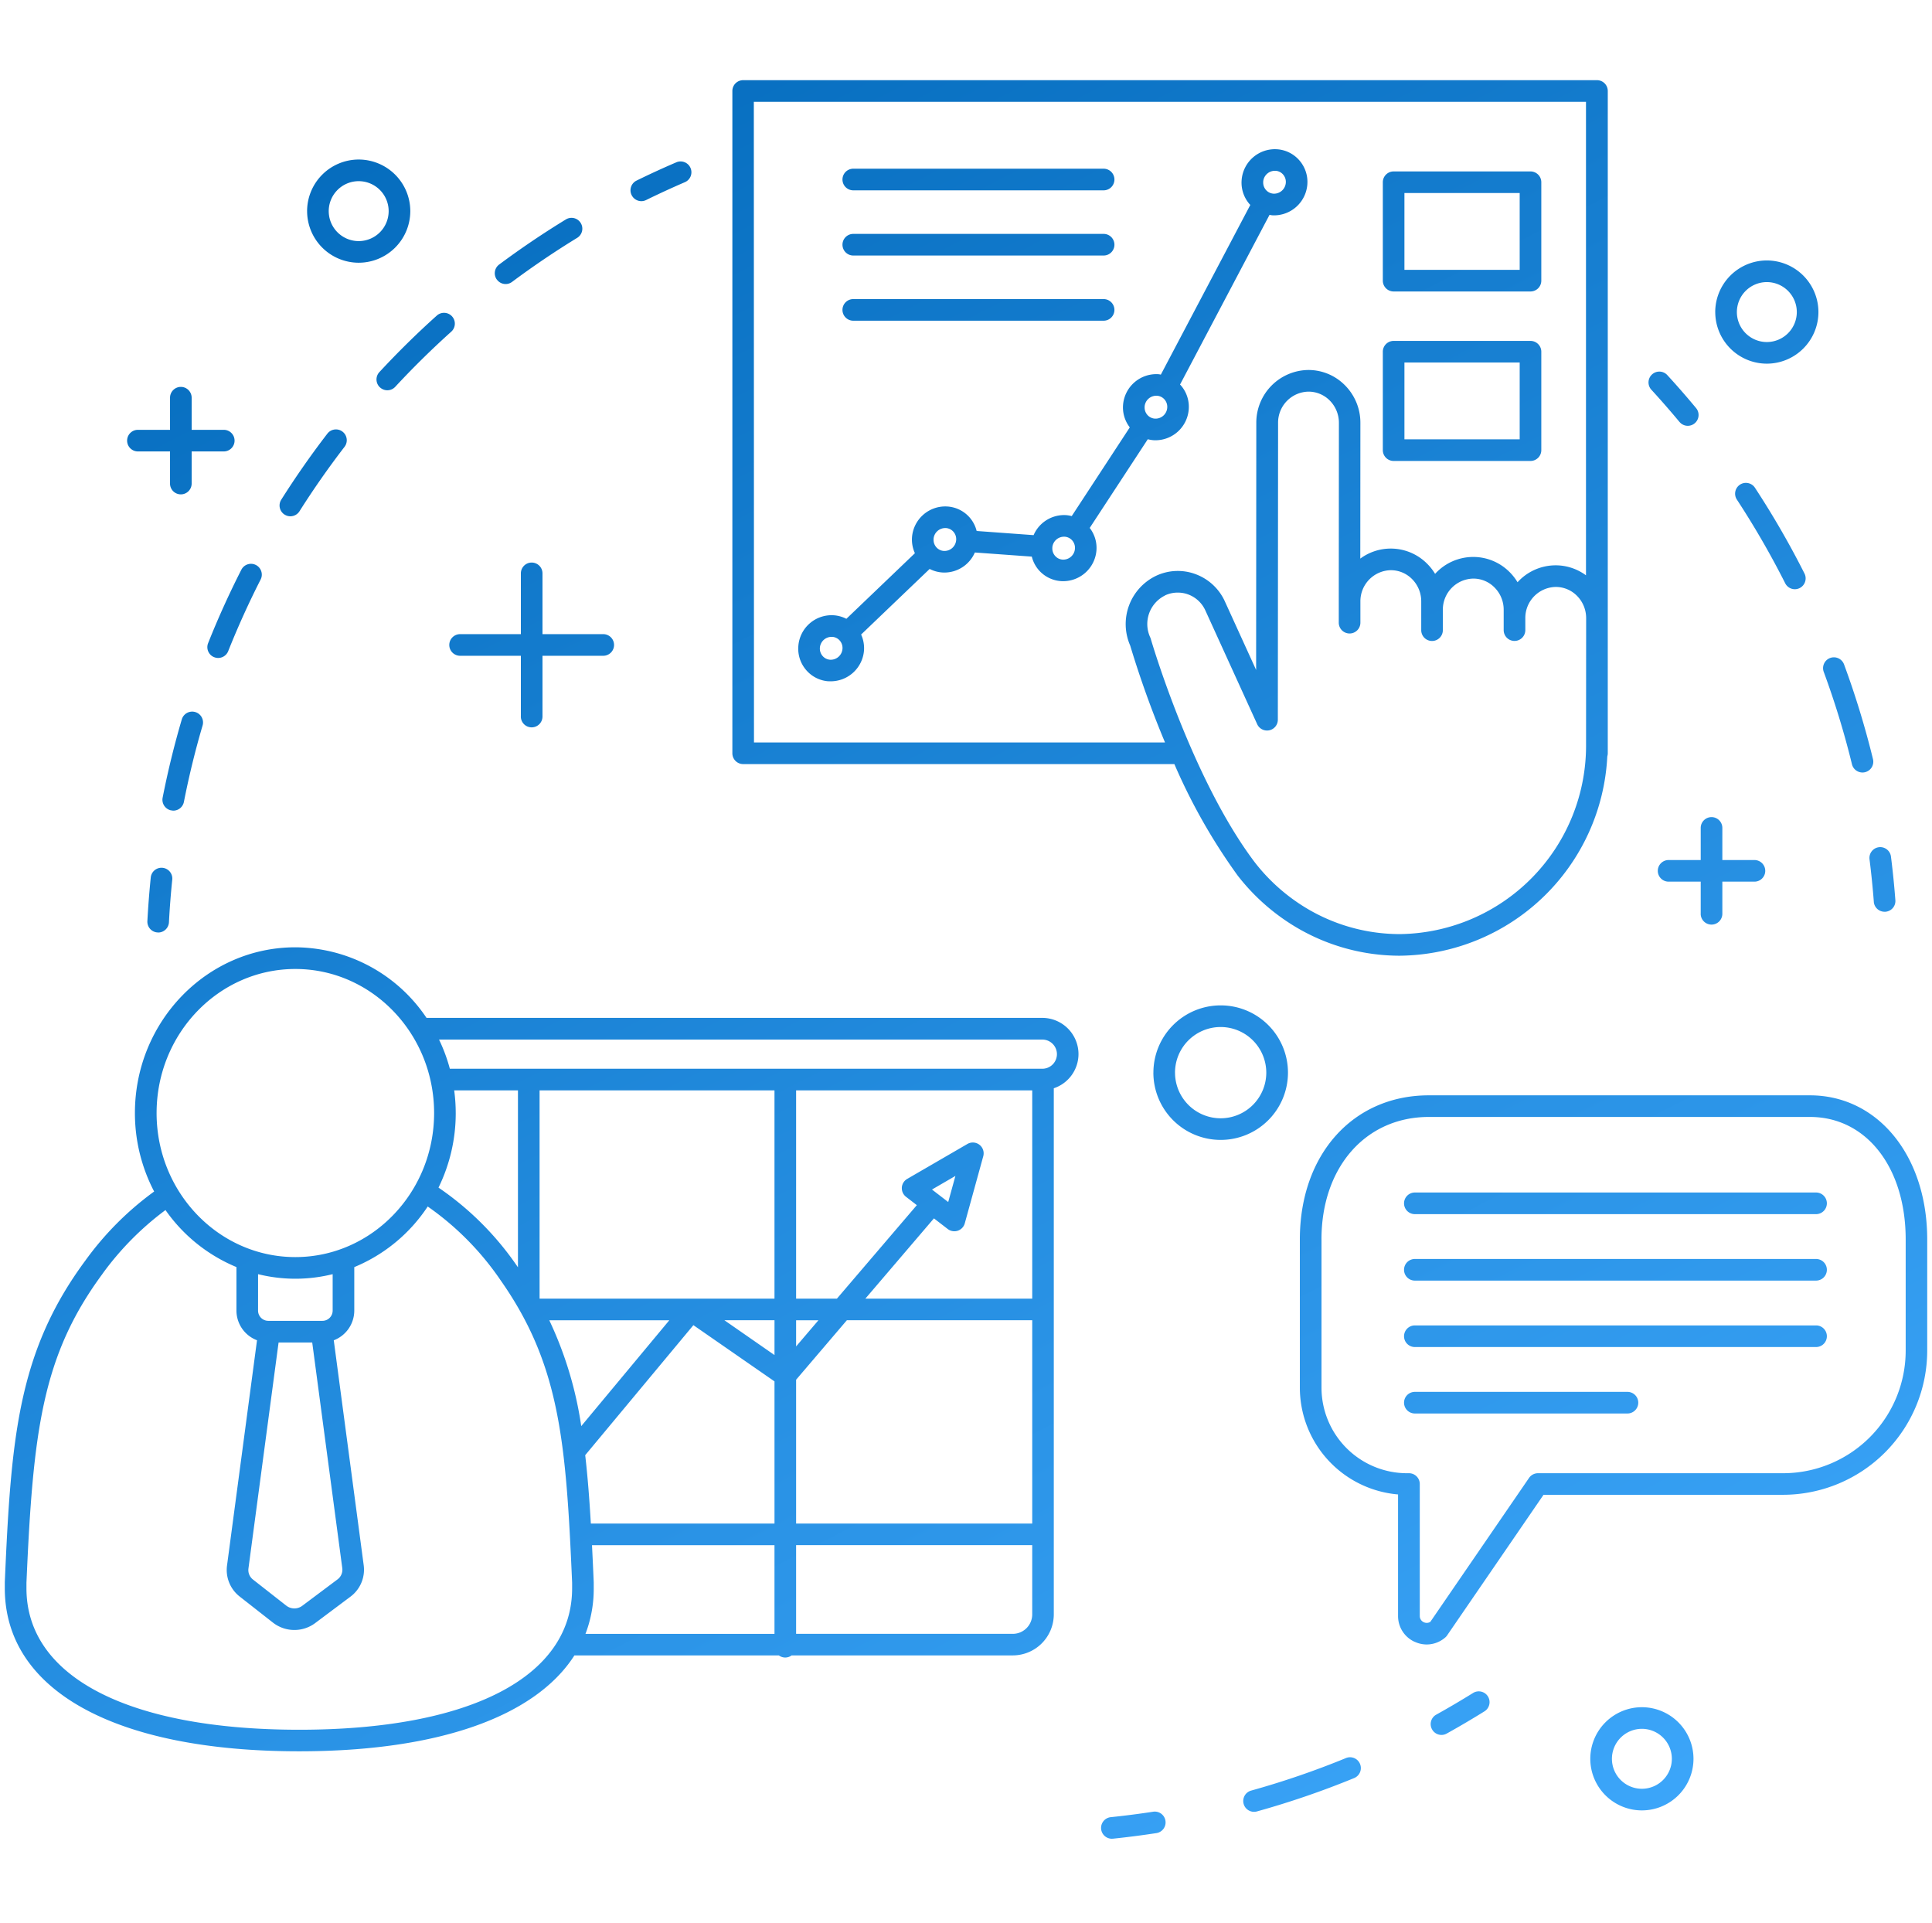 <svg xmlns="http://www.w3.org/2000/svg" xmlns:xlink="http://www.w3.org/1999/xlink" width="201" height="200" viewBox="0 0 201 200">
  <defs>
    <linearGradient id="linear-gradient" x1="0.784" y1="0.949" x2="0" gradientUnits="objectBoundingBox">
      <stop offset="0" stop-color="#41abff"/>
      <stop offset="1" stop-color="#0067b8"/>
    </linearGradient>
  </defs>
  <g id="information-pic01" transform="translate(-143.5 -1068)">
    <rect id="Rectangle_255" data-name="Rectangle 255" width="200" height="200" transform="translate(144 1068)" fill="none"/>
    <path id="Union_11" data-name="Union 11" d="M-6937.941-6095.072a1.126,1.126,0,0,1,1-1.235c1.474-.152,2.958-.343,4.409-.566a1.123,1.123,0,0,1,1.283.94,1.125,1.125,0,0,1-.94,1.283c-1.488.23-3.009.424-4.52.582-.039,0-.078.005-.117.005A1.125,1.125,0,0,1-6937.941-6095.072Zm14.826-2.614a1.126,1.126,0,0,1,.782-1.386,88.394,88.394,0,0,0,9.86-3.382,1.122,1.122,0,0,1,1.467.612,1.125,1.125,0,0,1-.613,1.469,90.871,90.871,0,0,1-10.111,3.469,1.124,1.124,0,0,1-.3.042A1.127,1.127,0,0,1-6923.115-6097.686Zm36.065-4.691a5.372,5.372,0,0,1,5.366-5.368,5.374,5.374,0,0,1,5.37,5.368,5.373,5.373,0,0,1-5.37,5.366A5.371,5.371,0,0,1-6887.05-6102.377Zm2.25,0a3.12,3.12,0,0,0,3.117,3.117,3.122,3.122,0,0,0,3.118-3.117,3.123,3.123,0,0,0-3.118-3.119A3.122,3.122,0,0,0-6884.8-6102.377ZM-7052-6120.12v-.595c0-.016,0-.034,0-.049.649-14.985,1.355-23.924,8.35-33.4a32.059,32.059,0,0,1,7.187-7.225,17.583,17.583,0,0,1-2-8.169c0-9.5,7.485-17.234,16.684-17.234a16.53,16.53,0,0,1,13.653,7.341h64.062a3.773,3.773,0,0,1,3.768,3.768,3.759,3.759,0,0,1-2.57,3.554v54.726a4.275,4.275,0,0,1-4.271,4.269h-23.006a1.109,1.109,0,0,1-.664.221,1.108,1.108,0,0,1-.662-.221h-21.27c-4.062,6.352-14.137,9.975-28.632,9.975C-7040.548-6103.156-7052-6109.5-7052-6120.12Zm10.161-32.7c-6.267,8.49-7.225,16.313-7.909,32.133v.572c0,9.214,10.61,14.714,28.384,14.714s28.386-5.5,28.386-14.714v-.593c-.634-14.6-1.253-22.648-7.453-31.466a29.776,29.776,0,0,0-7.571-7.656,16.888,16.888,0,0,1-7.64,6.306V-6149a3.313,3.313,0,0,1-2.134,3.088l3.115,23.4a3.5,3.5,0,0,1-1.37,3.262l-3.676,2.752a3.607,3.607,0,0,1-2.168.72,3.613,3.613,0,0,1-2.23-.768l-3.467-2.717a3.507,3.507,0,0,1-1.31-3.216l3.121-23.437a3.307,3.307,0,0,1-2.14-3.088v-4.525a16.885,16.885,0,0,1-7.382-5.931A30.642,30.642,0,0,0-7041.84-6152.825Zm72.164,37.444h22.544a2.024,2.024,0,0,0,2.021-2.02v-7.205h-24.565Zm-21.055-5.38v.641a13.078,13.078,0,0,1-.858,4.74h19.663v-9.225h-18.985C-6990.848-6123.368-6990.788-6122.1-6990.731-6120.761Zm-35.922-1.419a1.252,1.252,0,0,0,.467,1.147l3.467,2.717a1.37,1.37,0,0,0,1.662.019l3.676-2.753a1.254,1.254,0,0,0,.49-1.163l-3.127-23.475h-3.5Zm56.978-19.636v14.962h24.565V-6148h-19.284Zm-21.935,7.84s-.005,0-.007.007c.253,2.2.437,4.552.586,7.115h19.107v-14.789l-8.438-5.849Zm-.419-3.014,9.159-11.007h-12.483A38.943,38.943,0,0,1-6992.03-6136.99Zm20.105-7.391V-6148h-5.216Zm2.249-.9,2.32-2.717h-2.32Zm-55.978-3.724a1.064,1.064,0,0,0,1.062,1.063h5.637a1.064,1.064,0,0,0,1.062-1.063v-3.791a16.134,16.134,0,0,1-3.881.474,16.133,16.133,0,0,1-3.879-.474Zm63.181-1.243h17.362v-21.667h-24.565v21.667h4.244l8.315-9.727-1.122-.866a1.124,1.124,0,0,1-.439-.89c0-.025,0-.049,0-.074a1.122,1.122,0,0,1,.558-.9l6.265-3.634a1.125,1.125,0,0,1,1.251.082,1.122,1.122,0,0,1,.438.89,1.166,1.166,0,0,1-.039.3l-1.924,6.983a1.129,1.129,0,0,1-.728.768,1.121,1.121,0,0,1-.357.057,1.122,1.122,0,0,1-.687-.233l-1.437-1.108Zm-33.892,0h24.439v-21.667h-24.439Zm-8.724-19.309a17.567,17.567,0,0,1-1.793,7.757,31.21,31.21,0,0,1,8.267,8.292v-18.408h-6.635A17.569,17.569,0,0,1-7005.088-6169.555Zm-31.121,0c0,8.263,6.476,14.985,14.435,14.985s14.437-6.722,14.437-14.985-6.476-14.985-14.437-14.985S-7036.208-6177.816-7036.208-6169.555Zm80.67,7.957,1.688,1.3.749-2.715Zm-50.16-12.565h61.639a1.519,1.519,0,0,0,1.519-1.517,1.519,1.519,0,0,0-1.519-1.517h-62.765A17.36,17.36,0,0,1-7005.7-6174.163Zm102.184,68.718a1.123,1.123,0,0,1,.436-1.529c1.287-.715,2.577-1.475,3.83-2.253a1.123,1.123,0,0,1,1.548.359,1.126,1.126,0,0,1-.361,1.55c-1.285.8-2.605,1.577-3.924,2.31a1.107,1.107,0,0,1-.545.144A1.12,1.12,0,0,1-6903.515-6105.445Zm-1.8-9.1a2.937,2.937,0,0,1-1.736-2.7v-12.635a11.16,11.16,0,0,1-10.217-11.107V-6156.4c0-8.83,5.519-14.994,13.419-14.994h39.644c7.072,0,12.206,6.3,12.206,14.994v11.565a15.012,15.012,0,0,1-14.994,14.994h-24.923l-10.031,14.626a1.088,1.088,0,0,1-.191.214,2.945,2.945,0,0,1-1.935.731A2.978,2.978,0,0,1-6905.316-6114.549Zm-9.7-41.856v15.413a8.9,8.9,0,0,0,8.9,8.9h.2a1.125,1.125,0,0,1,1.124,1.125v13.721a.7.7,0,0,0,.421.655.7.7,0,0,0,.678-.042l10.267-14.969a1.127,1.127,0,0,1,.929-.49h25.514a12.758,12.758,0,0,0,12.743-12.743V-6156.4c0-7.5-4.094-12.745-9.955-12.745h-39.644C-6910.426-6169.149-6915.018-6163.909-6915.018-6156.4Zm9.711,18.1a1.125,1.125,0,0,1-1.124-1.125,1.123,1.123,0,0,1,1.124-1.124h22.119a1.124,1.124,0,0,1,1.125,1.124,1.126,1.126,0,0,1-1.125,1.125Zm0-6.913a1.124,1.124,0,0,1-1.124-1.124,1.124,1.124,0,0,1,1.124-1.125h41.741a1.123,1.123,0,0,1,1.124,1.125,1.123,1.123,0,0,1-1.124,1.124Zm0-6.911a1.124,1.124,0,0,1-1.124-1.125,1.123,1.123,0,0,1,1.124-1.124h41.741a1.123,1.123,0,0,1,1.124,1.124,1.124,1.124,0,0,1-1.124,1.125Zm0-6.913a1.123,1.123,0,0,1-1.124-1.124,1.125,1.125,0,0,1,1.124-1.126h41.741a1.125,1.125,0,0,1,1.124,1.126,1.123,1.123,0,0,1-1.124,1.124Zm-27.2-14.716a7,7,0,0,1,7-7,7,7,0,0,1,7,7,7,7,0,0,1-7,6.994A7,7,0,0,1-6932.506-6173.758Zm2.25,0a4.751,4.751,0,0,0,4.747,4.745,4.752,4.752,0,0,0,4.747-4.745,4.753,4.753,0,0,0-4.747-4.749A4.752,4.752,0,0,0-6930.256-6173.758Zm23.409-12.166a21.145,21.145,0,0,1-11.746-3.552,21.778,21.778,0,0,1-5.163-4.809l-.007-.011a60.871,60.871,0,0,1-6.561-11.561h-44.861a1.125,1.125,0,0,1-1.125-1.125v-68.894a1.123,1.123,0,0,1,1.125-1.124h88.826a1.123,1.123,0,0,1,1.124,1.124v68.894a1.132,1.132,0,0,1-.049.32,21.834,21.834,0,0,1-21.546,20.737Zm-24.45-37.471a3.308,3.308,0,0,0-1.542,4.351.935.935,0,0,1,.057.154c.042.144,4.256,14.555,10.81,23.234a19.509,19.509,0,0,0,4.625,4.306,18.9,18.9,0,0,0,10.5,3.177h.014a19.612,19.612,0,0,0,19.339-19.79l.009-13.066a3.279,3.279,0,0,0-.959-2.338,3.1,3.1,0,0,0-2.2-.918h0a3.226,3.226,0,0,0-3.169,3.265v1.227a1.125,1.125,0,0,1-1.126,1.124,1.124,1.124,0,0,1-1.125-1.126l0-1.315h0v-.788a3.266,3.266,0,0,0-.959-2.336,3.083,3.083,0,0,0-2.2-.92h0a3.227,3.227,0,0,0-3.17,3.266h0l0,2.1a1.125,1.125,0,0,1-1.125,1.124,1.124,1.124,0,0,1-1.124-1.125v-2.982a3.273,3.273,0,0,0-.959-2.338,3.1,3.1,0,0,0-2.2-.918h0a3.226,3.226,0,0,0-3.17,3.233v2.225a1.126,1.126,0,0,1-1.126,1.126,1.125,1.125,0,0,1-1.124-1.126v-2.235l.014-18.541a3.28,3.28,0,0,0-.959-2.338,3.1,3.1,0,0,0-2.2-.918h0a3.223,3.223,0,0,0-3.169,3.265l-.025,30.862a1.125,1.125,0,0,1-.885,1.1,1.126,1.126,0,0,1-1.264-.634l-5.384-11.815a3.168,3.168,0,0,0-1.807-1.687,3.1,3.1,0,0,0-1.054-.186A3.091,3.091,0,0,0-6931.3-6223.395Zm-42.764,15.29h42.764a104.2,104.2,0,0,1-3.625-10.086,5.568,5.568,0,0,1,2.654-7.233,5.3,5.3,0,0,1,4.124-.2,5.4,5.4,0,0,1,3.084,2.867l3.241,7.109.018-25.69a5.479,5.479,0,0,1,5.419-5.515h0a5.332,5.332,0,0,1,3.792,1.579,5.511,5.511,0,0,1,1.618,3.929l-.01,14.113a5.326,5.326,0,0,1,3.166-1.044h0a5.336,5.336,0,0,1,3.793,1.579,5.528,5.528,0,0,1,.823,1.051,5.366,5.366,0,0,1,3.963-1.759h0a5.336,5.336,0,0,1,3.792,1.577,5.574,5.574,0,0,1,.823,1.053,5.362,5.362,0,0,1,3.962-1.759h0a5.3,5.3,0,0,1,3.159,1.042v-49.256h-86.576Zm-62.046,19.762a1.124,1.124,0,0,1-1.063-1.182c.081-1.51.2-3.039.352-4.543a1.122,1.122,0,0,1,1.235-1,1.123,1.123,0,0,1,1,1.233c-.15,1.467-.266,2.959-.343,4.434a1.126,1.126,0,0,1-1.122,1.065C-7036.067-6188.339-7036.086-6188.341-7036.107-6188.343Zm160.542-1.943v-3.342h-3.34a1.124,1.124,0,0,1-1.125-1.124,1.126,1.126,0,0,1,1.125-1.125h3.34v-3.34a1.126,1.126,0,0,1,1.125-1.125,1.126,1.126,0,0,1,1.125,1.125v3.34h3.34a1.126,1.126,0,0,1,1.124,1.125,1.124,1.124,0,0,1-1.124,1.124h-3.34v3.342a1.126,1.126,0,0,1-1.125,1.125A1.126,1.126,0,0,1-6875.565-6190.286Zm18.01-1.248c-.113-1.474-.264-2.962-.448-4.421a1.125,1.125,0,0,1,.975-1.256,1.126,1.126,0,0,1,1.256.975c.189,1.5.344,3.021.458,4.532a1.122,1.122,0,0,1-1.035,1.207.662.662,0,0,1-.087,0A1.125,1.125,0,0,1-6857.556-6191.534Zm-177.14-9.507a1.127,1.127,0,0,1-.888-1.322c.538-2.734,1.208-5.476,1.995-8.146a1.126,1.126,0,0,1,1.4-.761,1.125,1.125,0,0,1,.761,1.4c-.766,2.6-1.419,5.277-1.943,7.945a1.125,1.125,0,0,1-1.1.91A1.139,1.139,0,0,1-7034.7-6201.042Zm174.865-4.8a88.5,88.5,0,0,0-2.936-9.608,1.126,1.126,0,0,1,.666-1.446,1.128,1.128,0,0,1,1.446.666,90.675,90.675,0,0,1,3.011,9.854,1.125,1.125,0,0,1-.825,1.361,1.151,1.151,0,0,1-.268.032A1.13,1.13,0,0,1-6859.83-6205.843Zm-138.483-4.963v-6.32h-6.322a1.126,1.126,0,0,1-1.125-1.125,1.126,1.126,0,0,1,1.125-1.126h6.322v-6.322a1.123,1.123,0,0,1,1.124-1.124,1.124,1.124,0,0,1,1.125,1.124v6.322h6.32a1.126,1.126,0,0,1,1.126,1.126,1.126,1.126,0,0,1-1.126,1.125h-6.32v6.32a1.126,1.126,0,0,1-1.125,1.125A1.125,1.125,0,0,1-6998.313-6210.806Zm32.028-3.664a3.363,3.363,0,0,1-2.341-1.165,3.4,3.4,0,0,1-.819-2.511,3.469,3.469,0,0,1,3.674-3.194,3.377,3.377,0,0,1,1.322.368l7.13-6.823a3.421,3.421,0,0,1-.3-1.666,3.471,3.471,0,0,1,3.674-3.194,3.363,3.363,0,0,1,2.34,1.165,3.381,3.381,0,0,1,.71,1.382l5.925.432a3.456,3.456,0,0,1,3.382-2.08,3.192,3.192,0,0,1,.584.1l6.041-9.228a3.392,3.392,0,0,1-.7-2.338,3.475,3.475,0,0,1,3.674-3.195c.088.005.171.03.258.042l9.309-17.654c-.026-.03-.058-.051-.085-.082a3.409,3.409,0,0,1-.819-2.511,3.474,3.474,0,0,1,3.674-3.194,3.362,3.362,0,0,1,2.339,1.165,3.411,3.411,0,0,1,.821,2.511,3.482,3.482,0,0,1-3.447,3.2c-.076,0-.151,0-.227-.009s-.174-.03-.26-.042l-9.31,17.654c.027.028.059.052.085.082a3.4,3.4,0,0,1,.82,2.511,3.479,3.479,0,0,1-3.446,3.2c-.076,0-.152,0-.229-.007a3.565,3.565,0,0,1-.584-.1l-6.042,9.226a3.394,3.394,0,0,1,.7,2.34,3.479,3.479,0,0,1-3.446,3.2c-.076,0-.15,0-.228-.007a3.366,3.366,0,0,1-2.34-1.165,3.366,3.366,0,0,1-.71-1.384l-5.925-.43a3.461,3.461,0,0,1-3.154,2.087c-.076,0-.152,0-.228-.007a3.386,3.386,0,0,1-1.322-.368l-7.13,6.823a3.421,3.421,0,0,1,.3,1.666,3.481,3.481,0,0,1-3.446,3.2C-6966.134-6214.46-6966.208-6214.464-6966.285-6214.469Zm-.918-3.5a1.17,1.17,0,0,0,.28.864,1.131,1.131,0,0,0,.788.391,1.229,1.229,0,0,0,1.281-1.127,1.169,1.169,0,0,0-.28-.863,1.129,1.129,0,0,0-.786-.39c-.027,0-.053,0-.078,0A1.223,1.223,0,0,0-6967.2-6217.968Zm24.185-10.415a1.166,1.166,0,0,0,.28.862,1.13,1.13,0,0,0,.788.393,1.22,1.22,0,0,0,1.281-1.127,1.168,1.168,0,0,0-.28-.864,1.139,1.139,0,0,0-.786-.391l-.08,0A1.22,1.22,0,0,0-6943.019-6228.383Zm-12.357-.9a1.167,1.167,0,0,0,.28.862,1.128,1.128,0,0,0,.788.391,1.222,1.222,0,0,0,1.281-1.126,1.169,1.169,0,0,0-.28-.863,1.131,1.131,0,0,0-.788-.391c-.024,0-.051,0-.078,0A1.221,1.221,0,0,0-6955.375-6229.283Zm21.958-13.766a1.172,1.172,0,0,0,.28.864,1.126,1.126,0,0,0,.786.391,1.22,1.22,0,0,0,1.283-1.125,1.17,1.17,0,0,0-.279-.864,1.135,1.135,0,0,0-.788-.391h-.078A1.221,1.221,0,0,0-6933.417-6243.048Zm12.337-23.4a1.172,1.172,0,0,0,.28.864,1.132,1.132,0,0,0,.788.391,1.228,1.228,0,0,0,1.281-1.127,1.168,1.168,0,0,0-.279-.862,1.127,1.127,0,0,0-.786-.391c-.026,0-.053,0-.078,0A1.225,1.225,0,0,0-6921.08-6266.445Zm-109.143,49.472a1.124,1.124,0,0,1-.628-1.46c1.028-2.585,2.193-5.155,3.458-7.639a1.126,1.126,0,0,1,1.513-.492,1.126,1.126,0,0,1,.492,1.513c-1.235,2.423-2.37,4.929-3.373,7.449a1.125,1.125,0,0,1-1.046.708A1.106,1.106,0,0,1-7030.223-6216.974Zm163.446-7.693a89.571,89.571,0,0,0-5.025-8.7,1.123,1.123,0,0,1,.324-1.557,1.125,1.125,0,0,1,1.557.326,91.013,91.013,0,0,1,5.152,8.921,1.127,1.127,0,0,1-.5,1.512,1.135,1.135,0,0,1-.506.12A1.125,1.125,0,0,1-6866.776-6224.667Zm-156.118-7.139a1.123,1.123,0,0,1-.349-1.55c1.487-2.352,3.1-4.664,4.8-6.873a1.126,1.126,0,0,1,1.579-.205,1.127,1.127,0,0,1,.205,1.579c-1.658,2.152-3.233,4.407-4.685,6.7a1.126,1.126,0,0,1-.952.524A1.117,1.117,0,0,1-7022.894-6231.806Zm-11.918-3.23v-3.341h-3.341a1.124,1.124,0,0,1-1.124-1.124,1.125,1.125,0,0,1,1.124-1.125h3.341v-3.34a1.126,1.126,0,0,1,1.125-1.125,1.125,1.125,0,0,1,1.124,1.125v3.34h3.34a1.126,1.126,0,0,1,1.125,1.125,1.125,1.125,0,0,1-1.125,1.124h-3.34v3.341a1.125,1.125,0,0,1-1.124,1.125A1.126,1.126,0,0,1-7034.812-6235.036Zm127.3-2.351a1.126,1.126,0,0,1-1.125-1.125v-10.238a1.126,1.126,0,0,1,1.125-1.125h14.238a1.125,1.125,0,0,1,1.125,1.125v10.238a1.125,1.125,0,0,1-1.125,1.125Zm1.124-2.251h11.991v-7.989h-11.991Zm28.611-1.812c-.943-1.136-1.926-2.262-2.922-3.347a1.125,1.125,0,0,1,.069-1.589,1.123,1.123,0,0,1,1.589.067c1.021,1.113,2.028,2.267,2.994,3.432a1.125,1.125,0,0,1-.146,1.584,1.121,1.121,0,0,1-.719.26A1.117,1.117,0,0,1-6877.774-6241.45Zm-135.195-3.589a1.125,1.125,0,0,1-.06-1.591c1.892-2.041,3.9-4.018,5.973-5.879a1.126,1.126,0,0,1,1.589.085,1.125,1.125,0,0,1-.085,1.589c-2.021,1.816-3.982,3.745-5.828,5.736a1.12,1.12,0,0,1-.825.359A1.126,1.126,0,0,1-7012.969-6245.039Zm138.918-7.837a5.373,5.373,0,0,1,5.368-5.368,5.375,5.375,0,0,1,5.368,5.368,5.375,5.375,0,0,1-5.368,5.368A5.373,5.373,0,0,1-6874.05-6252.876Zm2.251,0a3.122,3.122,0,0,0,3.117,3.119,3.124,3.124,0,0,0,3.119-3.119,3.122,3.122,0,0,0-3.119-3.117A3.121,3.121,0,0,0-6871.8-6252.876Zm-91.926.9a1.126,1.126,0,0,1-1.125-1.124,1.125,1.125,0,0,1,1.125-1.125h26.043a1.125,1.125,0,0,1,1.125,1.125,1.126,1.126,0,0,1-1.125,1.124Zm56.217-3.041a1.126,1.126,0,0,1-1.125-1.125v-10.238a1.125,1.125,0,0,1,1.125-1.124h14.238a1.124,1.124,0,0,1,1.125,1.124v10.238a1.125,1.125,0,0,1-1.125,1.125Zm1.124-2.25h11.991v-7.989h-11.991Zm-94.416,1.023a1.126,1.126,0,0,1,.232-1.575c2.23-1.66,4.566-3.241,6.943-4.692a1.12,1.12,0,0,1,1.545.374,1.121,1.121,0,0,1-.374,1.545c-2.316,1.417-4.594,2.958-6.771,4.579a1.119,1.119,0,0,1-.671.223A1.126,1.126,0,0,1-7000.8-6256.244Zm-19.748-7.132a5.373,5.373,0,0,1,5.366-5.366,5.373,5.373,0,0,1,5.37,5.366,5.374,5.374,0,0,1-5.37,5.368A5.373,5.373,0,0,1-7020.549-6263.376Zm2.25,0a3.12,3.12,0,0,0,3.116,3.119,3.121,3.121,0,0,0,3.119-3.119,3.12,3.12,0,0,0-3.119-3.116A3.12,3.12,0,0,0-7018.3-6263.376Zm54.574,4.62a1.126,1.126,0,0,1-1.125-1.126,1.126,1.126,0,0,1,1.125-1.125h26.043a1.126,1.126,0,0,1,1.125,1.125,1.126,1.126,0,0,1-1.125,1.126Zm-23.064-6.29a1.128,1.128,0,0,1,.515-1.506c1.359-.667,2.752-1.308,4.138-1.9a1.127,1.127,0,0,1,1.478.589,1.124,1.124,0,0,1-.589,1.478c-1.35.582-2.709,1.207-4.035,1.858a1.124,1.124,0,0,1-.5.115A1.128,1.128,0,0,1-6986.79-6265.047Zm23.064-.492a1.124,1.124,0,0,1-1.125-1.124,1.125,1.125,0,0,1,1.125-1.126h26.043a1.125,1.125,0,0,1,1.125,1.126,1.124,1.124,0,0,1-1.125,1.124Z" transform="translate(7196 7353.333)" stroke="rgba(0,0,0,0)" stroke-miterlimit="10" stroke-width="1" fill="url(#linear-gradient)"/>
  </g>
</svg>
